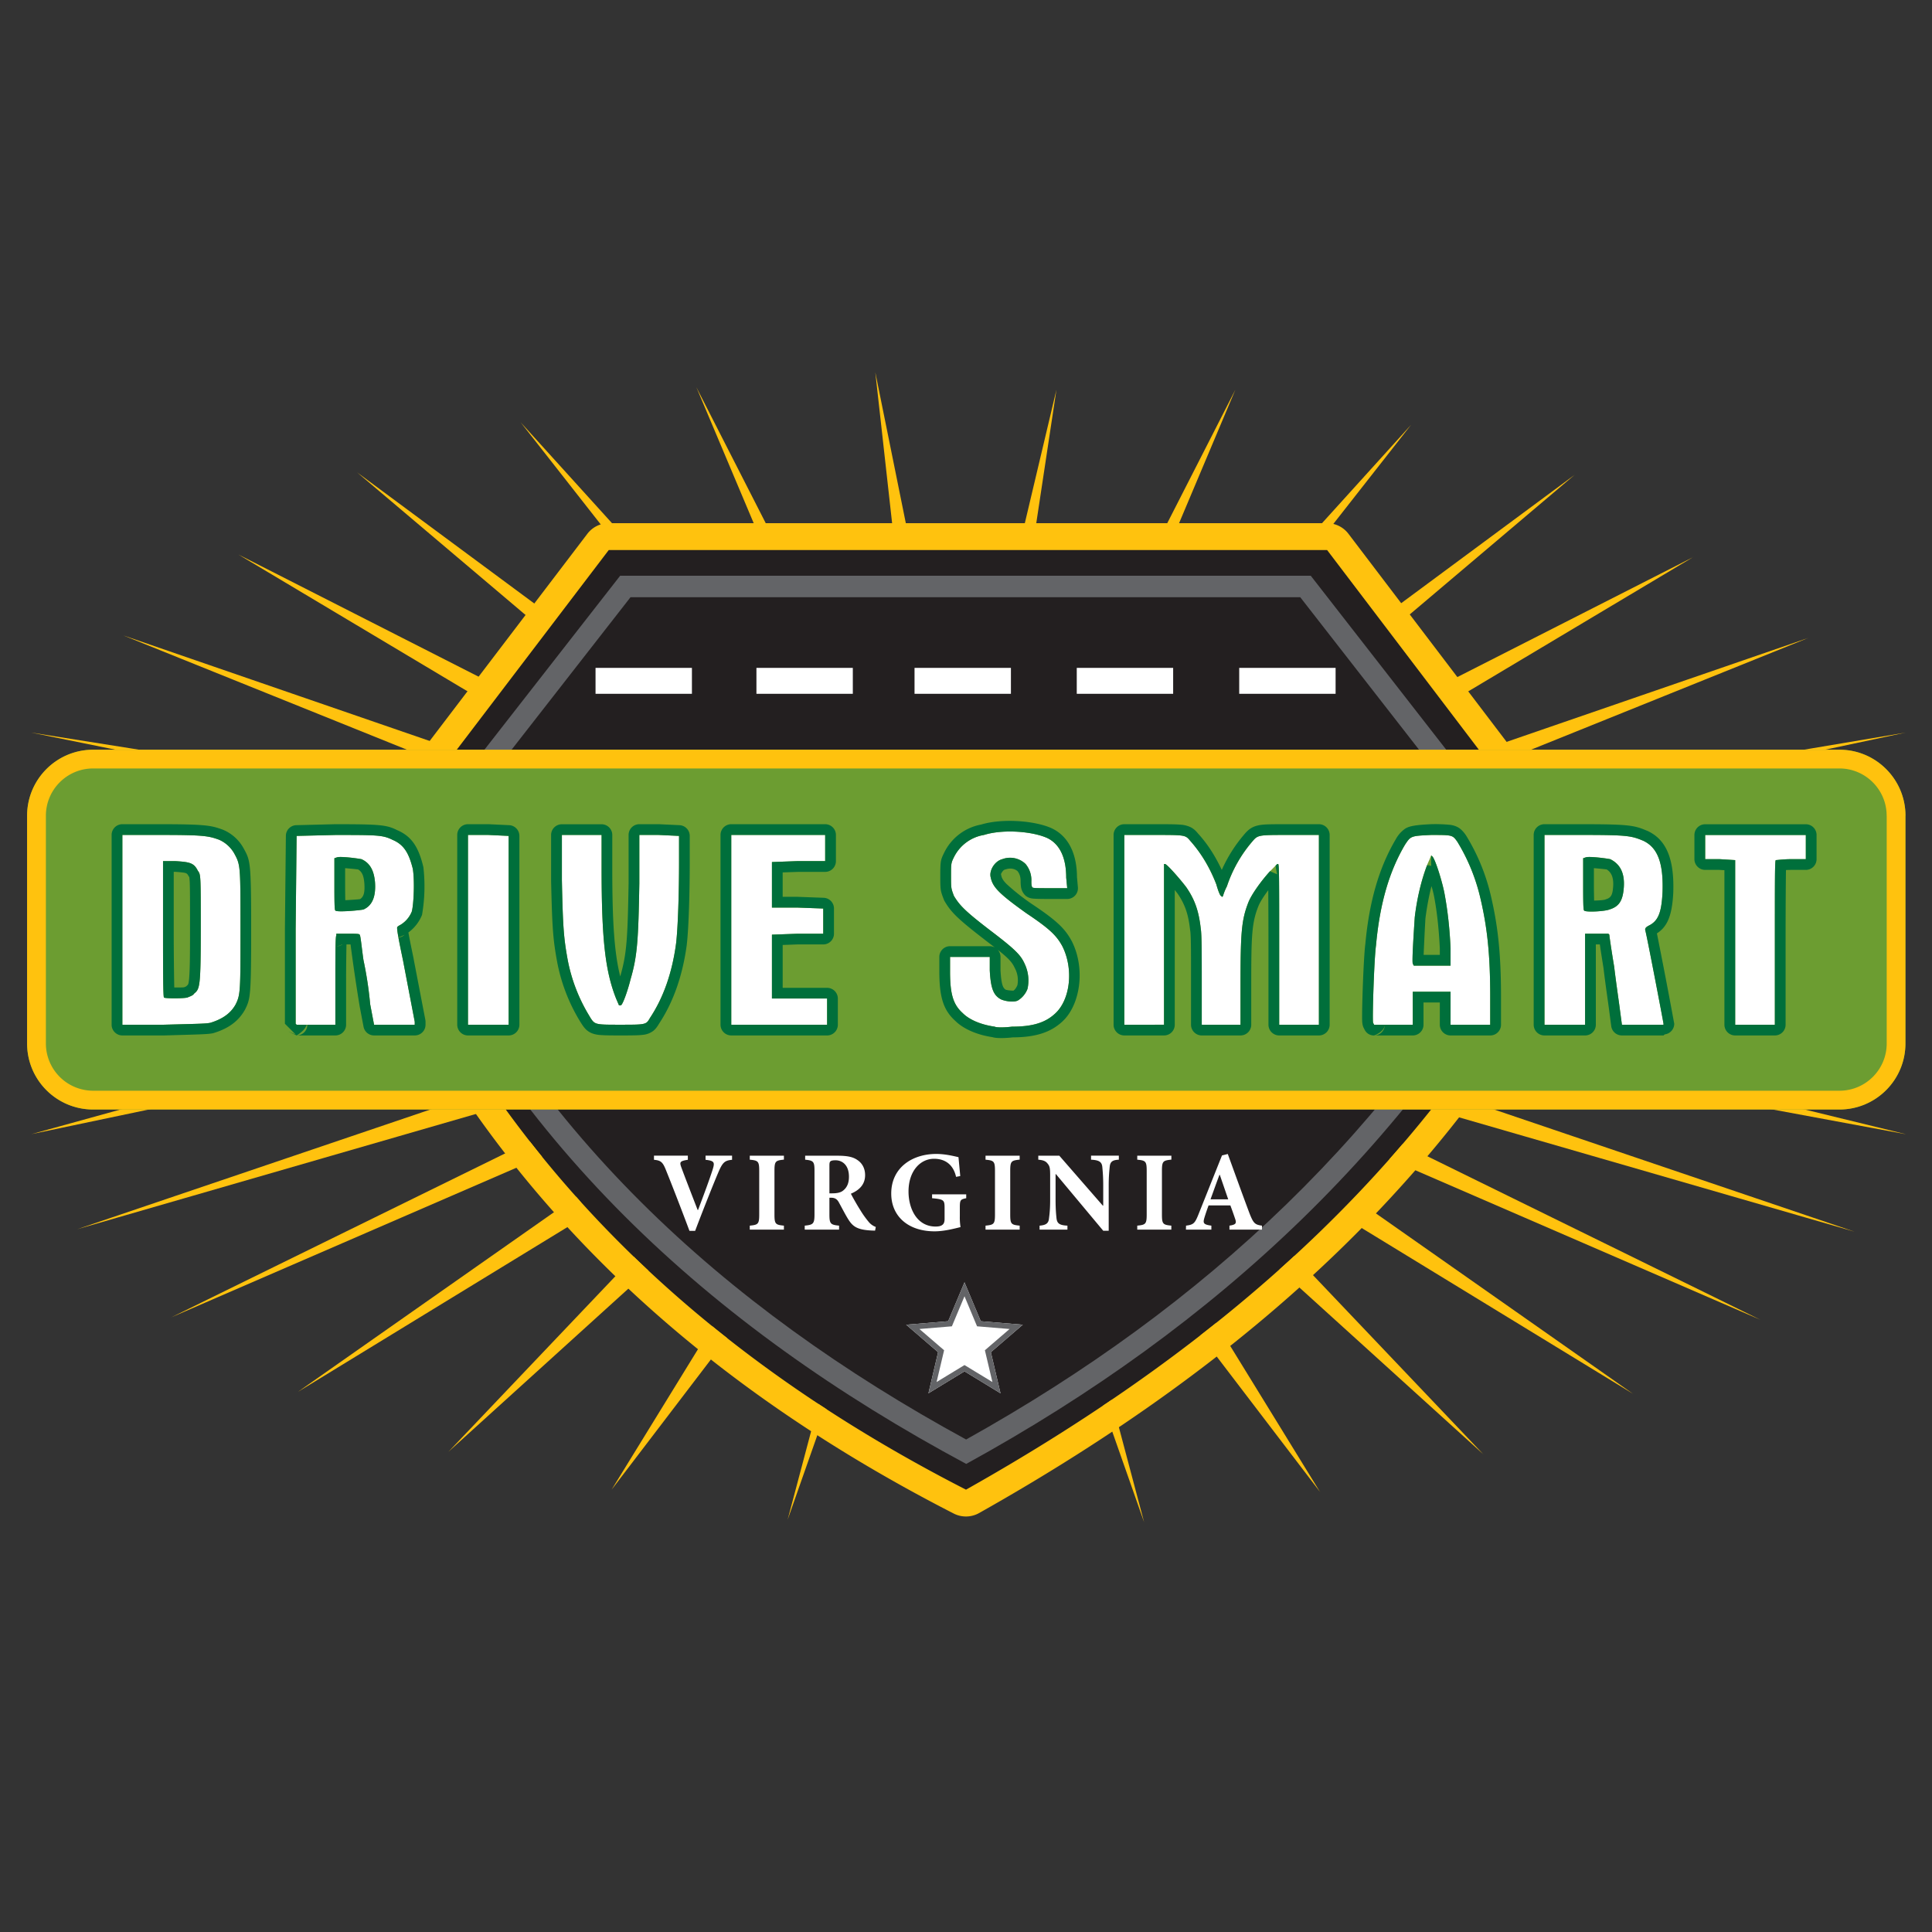 <svg clip-rule="evenodd" fill-rule="evenodd" stroke-linejoin="round" stroke-miterlimit="2" viewBox="0 0 360 360" xmlns="http://www.w3.org/2000/svg"><rect x="0" y="0" width="360" height="360" fill="#333333" stroke="none"/><path d="m0 0h360v360h-360z" fill="none"/><path d="m146.76 283.19 13.82-39.33-3.08-1.11zm-32.8-5.61 25.3-33.17-3.24-2.7zm99.23 6.07-13.82-39.33 3.08-1.1zm32.81-5.61-25.31-33.17 3.24-2.7 22.06 35.87zm30.44-7.02-38.54-34.94 1.55-3.95 36.99 38.9zm27.92-11.26-53.84-32.9 1.83-3.59 52 36.49zm23.66-13.84-69.55-30.14.04-3.99zm17.56-16.41-84.74-24.5 4.46-2.71zm-8.61-110.65-61.04 21.03 2.52 2.56zm-21.45-15.06-45.95 23.37 2.52 2.55 43.43-25.93zm-22.11-15.32-34.88 25.81 2.43 1.66zm-30.48-9.32-17.98 19.86 2.11.37zm-32.74-6.54-13.12 25.71 2.12.37zm124.87 138.71-27.66-5.13 4.7-.48 22.96 5.6zm0-74.82-33.18 5.58 4.7.48zm-271.55 134.05 38.54-34.94-1.55-3.95-36.99 38.9zm-27.91-11.26 53.83-32.91-1.83-3.58-52 36.48zm-23.67-13.84 69.55-30.15-.04-3.98zm-17.56-16.41 84.75-24.5-4.47-2.71zm8.61-110.65 61.04 21.03-2.52 2.55zm21.45-15.07 45.95 23.37-2.52 2.56zm22.11-15.31 34.88 25.81-2.43 1.66zm30.48-9.32 17.99 19.86-2.12.37zm32.74-6.54 13.12 25.71-2.12.37zm67.09.46-5.98 25.25 2.11.37zm-33.75-3.25 5.93 29.32-2.68-.15zm-157.25 141.96 26.7-5.6-4.7-.48zm0-74.82 32.22 5.11-4.7.48z" fill="#ffc20e"/><path d="m113.43 102.49h133.86l46.39 61.04c-24.55 51.6-65.3 86.82-113.68 114.05-51.13-26.16-89.86-63.52-110.9-116.85z" fill="#231f20"/><path d="m113.43 97.49a5 5 0 0 0 -3.98 1.97l-44.33 58.24a5 5 0 0 0 -.67 4.86c21.5 54.5 61.02 92.73 113.27 119.47a5 5 0 0 0 4.73-.1c49.28-27.74 90.73-63.7 115.74-116.25a5 5 0 0 0 -.53-5.18l-46.4-61.04a5 5 0 0 0 -3.97-1.97h-133.87zm0 5h133.86l46.39 61.04c-24.55 51.6-65.3 86.82-113.68 114.05-51.13-26.16-89.86-63.52-110.9-116.85z" fill="#ffc20e"/><path d="m115.54 107.28h128.7l44.94 57.7c-25.27 47.55-62.27 82.07-109.14 107.8-47.93-25.71-86.04-60.66-107.44-110.44l42.95-55.05z" fill="#231f20"/><path d="m115.54 107.28h128.7l44.94 57.7c-25.27 47.55-62.27 82.07-109.14 107.8-47.93-25.71-86.04-60.66-107.44-110.44l42.95-55.05zm1.95 4h124.79l42.14 54.1c-24.5 45.03-59.88 78.02-104.4 102.85-45.52-24.82-81.9-58.2-102.8-105.32z" fill="#636467"/><g fill="#fff"><path d="m110.97 124.45h17.96v4.83h-17.96zm29.98 0h17.96v4.83h-17.96zm29.46 0h17.96v4.83h-17.96zm30.23 0h17.96v4.83h-17.96zm30.27 0h17.96v4.83h-17.96z"/><path d="m136.43 215.34h-4.96v.77c1.74.2 1.74.5 1.27 1.99-.6 1.84-1.5 4.28-2.67 7.37h-.07c-.77-2-2.44-6.29-3.06-7.99-.31-.9-.31-1.14 1.23-1.37v-.77h-6.31v.77c1.3.12 1.65.42 2.29 2.07.89 2.19 2.88 7.3 4.32 11.17h1.06c1.65-4.36 3.58-9.17 4.28-10.8.85-2.02 1.25-2.3 2.6-2.44v-.77zm9.64 13.78v-.74c-1.57-.15-1.76-.3-1.76-2.08v-8.12c0-1.8.19-1.94 1.76-2.1v-.73h-6.36v.74c1.57.15 1.76.3 1.76 2.1v8.11c0 1.78-.2 1.93-1.76 2.08v.74zm17.13-.49a3.1 3.1 0 0 1 -1.3-.91 17.7 17.7 0 0 1 -1.63-2.29c-.62-.97-1.42-2.4-1.72-3 1.42-.6 2.65-1.6 2.65-3.46 0-1.32-.6-2.27-1.44-2.82-.85-.6-1.93-.8-3.77-.8h-5.96v.74c1.55.15 1.74.36 1.74 2.05v8.14c0 1.74-.23 1.95-1.82 2.1v.74h6.4v-.74c-1.6-.15-1.8-.36-1.8-2.1v-3.1h.4c.67.03 1.06.28 1.4.94.61 1.1 1.18 2.24 1.73 3.11.85 1.34 1.68 1.93 4.35 2.06l.63.02.13-.68zm-8.65-6.27v-5.17c0-.45.04-.66.19-.79.12-.12.42-.2.95-.2 1.19 0 2.5.82 2.5 3.07 0 1.08-.3 1.92-1.02 2.52-.46.42-1.18.57-2.07.57zm25.49.19h-6.36v.72c2.23.2 2.33.36 2.33 1.84v2.02c0 .63-.17.97-.49 1.16-.27.2-.76.26-1.18.26-3.48 0-5.05-3.33-5.05-6.53 0-3.82 2.2-6.1 4.75-6.1 2 0 3.58 1.01 4.11 3.37l.78-.15-.33-3.52c-.77-.17-2.42-.6-4.14-.6-4.47 0-8.39 2.55-8.39 7.38 0 4.24 3.16 7.04 8.08 7.04 1.71 0 3.56-.47 4.83-.79a11.1 11.1 0 0 1 -.13-1.99v-1.67c0-1.42.13-1.5 1.19-1.72zm9.96 6.57v-.74c-1.57-.15-1.76-.3-1.76-2.08v-8.12c0-1.8.19-1.94 1.76-2.1v-.73h-6.36v.74c1.57.15 1.76.3 1.76 2.1v8.11c0 1.78-.2 1.93-1.76 2.08v.74zm18.47-13.78h-5.17v.75c1.55.08 2 .44 2.1 1.35.05.62.17 1.61.17 3.48v3.73h-.08l-8.1-9.3h-3.92v.74c.9.08 1.38.25 1.76.76.4.49.45.89.45 2.27v4.43c0 1.86-.13 2.8-.22 3.5-.08.9-.57 1.24-1.75 1.33v.74h5.19v-.74c-1.57-.07-1.93-.47-2.04-1.4-.06-.64-.17-1.57-.17-3.43v-4.77h.07l8.81 10.55h1.02v-8.41c0-1.87.13-2.86.19-3.52.1-.97.55-1.25 1.7-1.31v-.74zm9.79 13.78v-.74c-1.56-.15-1.75-.3-1.75-2.08v-8.12c0-1.8.19-1.94 1.76-2.1v-.73h-6.36v.74c1.57.15 1.76.3 1.76 2.1v8.11c0 1.78-.2 1.93-1.76 2.08v.74zm16.89 0v-.74c-1.33-.17-1.6-.45-2.33-2.31-1.37-3.65-2.69-7.33-4.04-11.04l-1.08.27-4.35 10.9c-.7 1.77-.95 2-2.35 2.18l-.02.74h4.74v-.74c-1.54-.2-1.58-.5-1.29-1.5.26-.85.53-1.62.77-2.27h4.06c.32.86.64 1.75.85 2.39.34.93.23 1.19-1.02 1.38v.74zm-6.29-5.64h-3.3c.55-1.5 1.08-3.03 1.67-4.57h.06z" fill-rule="nonzero"/><path d="m179.72 238.94 3.03 7.25 7.83.65-5.95 5.12 1.8 7.66-6.71-4.09-6.72 4.09 1.8-7.66-5.95-5.12 7.83-.65z"/></g><path d="m179.72 238.94 3.03 7.25 7.83.65-5.95 5.12 1.8 7.66-6.71-4.09-6.72 4.09 1.8-7.66-5.95-5.12 7.83-.65zm0 2.6 2.34 5.6 6.06.5-4.6 3.96 1.4 5.92-5.2-3.16-5.2 3.16 1.4-5.92-4.6-3.96 6.05-.5z" fill="#636467"/><path d="m355.06 152c0-6.79-5.52-12.3-12.3-12.3h-325.41c-6.79 0-12.3 5.51-12.3 12.3v42.44c0 6.8 5.51 12.3 12.3 12.3h325.4c6.78 0 12.3-5.5 12.3-12.3v-42.44z" fill="#6c9d31"/><path d="m355.06 152c0-6.79-5.52-12.3-12.3-12.3h-325.41c-6.79 0-12.3 5.51-12.3 12.3v42.44c0 6.8 5.51 12.3 12.3 12.3h325.4c6.78 0 12.3-5.5 12.3-12.3v-42.44zm-3.5 0v42.44c0 4.86-3.95 8.8-8.8 8.8h-325.41a8.81 8.81 0 0 1 -8.8-8.8v-42.44c0-4.86 3.95-8.81 8.8-8.81h325.4c4.85 0 8.8 3.95 8.8 8.8z" fill="#ffc20e"/><path d="m185.33 191.3c-2.53-.36-4.7-1.27-5.95-2.53-1.8-1.62-2.35-3.6-2.35-7.75v-2.71h7.4v2.52c.18 3.43.72 4.7 2.16 5.42.9.36 2.35.54 3.07.18a4.35 4.35 0 0 0 1.8-2.17 7.23 7.23 0 0 0 -.54-4.69c-.72-1.62-1.8-2.7-6.31-6.13-4.7-3.6-5.78-4.7-6.86-6.5-.54-1.44-.54-1.44-.54-3.78 0-2.17 0-2.35.54-3.43a7.63 7.63 0 0 1 5.6-4.15c3.42-1.08 8.83-.72 11.72.54 2.35 1.09 3.6 3.61 3.6 7.4l.19 1.98h-3.25c-2.34 0-3.25 0-3.25-.18-.18-.18-.18-.72-.18-1.08a4.7 4.7 0 0 0 -1.08-3.25 4.15 4.15 0 0 0 -4.33-.9c-1.44.36-2.52 2.17-2.16 3.43.36 1.8 1.62 3.07 6.67 6.67 4.33 2.89 5.6 4.15 6.68 6.14 2.16 4.33 1.44 10.1-1.45 12.62-1.8 1.63-4.15 2.35-7.93 2.35-1.45.18-2.89.18-3.25 0zm-162.53-.36v-35.36h7.22c7.94 0 8.84.18 10.82.9a6.04 6.04 0 0 1 2.89 2.7c1.08 2 1.08 2.35 1.08 14.08 0 11.36 0 12.08-.9 13.89-.9 1.62-2.35 2.7-4.7 3.43-.9.18-1.98.18-8.65.36zm12.09-5.05c.36-.18 1.08-.36 1.26-.73 1.08-.9 1.26-1.08 1.26-12.26 0-9.92 0-9.92-.54-10.64-.72-1.45-1.44-1.63-4.15-1.8h-2.34v12.62c0 7.03 0 12.8.18 12.8.18.19 3.6.19 4.33 0zm20.2 4.87v-17.68l.18-17.32 7.22-.18c7.75 0 8.84 0 10.64.9 2.16.9 3.07 2.53 3.79 5.41.36 2.17.18 6.5-.18 7.94a5.08 5.08 0 0 1 -2.17 2.53 2.2 2.2 0 0 0 -.54.36c-.18.18.36 2.88 1.08 6.31l2.17 11.36v.55h-7.58l-.72-3.8a71.45 71.45 0 0 0 -1.26-8.29c-.36-2.52-.54-4.69-.72-4.69 0-.18-.9-.18-2.17-.18h-2.16v.36c-.18 0-.18 3.97-.18 8.48v8.12h-7.22zm12.63-21.29c1.62-.72 2.34-2.34 2.16-5.05-.18-2.16-.9-3.6-2.52-4.33-.9-.18-3.8-.54-4.51-.36l-.54.18v4.87c0 2.7 0 4.87.18 4.87.18.36 4.33 0 5.23-.18zm19.48 21.47v-35.36h3.79l3.79.18v35.18zm22.73-1.45a31.26 31.26 0 0 1 -4.15-10.64c-.72-3.97-.9-5.95-1.08-14.8v-8.47h7.4v6.31c0 13.35.71 19.13 2.7 24.18l.54 1.26h.36c.36-.18 1.26-2.7 1.8-4.87 1.27-4.33 1.45-7.4 1.63-17.86v-9.02h3.6l3.8.18v4.87c0 5.6-.19 12.09-.55 15.15-.72 5.42-2.34 10.1-4.87 13.9-.72 1.26-.72 1.26-5.59 1.26-4.69 0-4.69 0-5.6-1.45zm26.33 1.45v-35.36h17.5v4.87h-5.05l-4.87.18v8.48h4.69l4.87.18v4.7h-4.87l-4.69.17v11.9h10.28v4.88zm73.24 0v-35.36h5.6c5.76 0 5.76 0 6.67 1.08 1.8 1.99 3.42 4.51 4.87 8.12.36 1.26.72 2.17.9 2.17l.18.18.18-.18c0-.18.36-1.09.72-1.8a24.85 24.85 0 0 1 4.7-8.3c1.07-1.27 1.07-1.27 6.67-1.27h5.77v35.36h-7.4v-14.8c0-11.54 0-14.97-.18-15.15h-.18l-1.44 1.45c-1.63 1.8-3.43 4.33-3.97 5.77-1.26 3.24-1.44 5.59-1.44 15.51v7.22h-7.22v-7.94c0-4.69 0-8.84-.18-9.92-.36-3.25-1.08-5.41-2.7-7.76-1.09-1.44-3.61-4.33-3.97-4.33h-.18v29.95zm46.36-.36c-.18-.36.18-11.9.54-14.43.72-7.94 2.53-13.9 5.41-18.76 1.08-1.63 1.08-1.63 4.87-1.8 3.97 0 3.97 0 4.87 1.25a35.58 35.58 0 0 1 4.33 10.65c1.26 5.4 1.8 10.46 1.8 18.22v5.23h-7.39v-6.14h-7.04v6.14h-7.21zm14.43-13.9a72.64 72.64 0 0 0 -1.08-9.91c-.36-2.17-1.8-6.86-2.35-7.22l-.18-.18-.36.9c-1.26 2.7-2.16 6.5-2.7 10.64-.18 2.89-.55 8.3-.36 8.66l.18.36h6.85v-3.24zm17.5 14.26v-35.36h7.4c8.11 0 8.83.18 11 1.08 2.7 1.27 3.78 4.15 3.6 9.56-.18 3.61-.72 5.24-2.34 6.14-.72.36-.9.54-.9.9.18.36 3.42 17.32 3.42 17.5v.18h-7.75l-.36-2.7c-.18-1.45-.72-5.06-1.08-8.13-.55-3.24-.9-5.77-.9-5.95l-.19-.18h-4.33v16.96zm12.08-21.47c1.8-.54 2.53-1.62 2.7-4.15.19-2.7-.71-4.33-2.52-5.23-.9-.18-3.78-.54-4.5-.36l-.55.18v4.87c0 2.7 0 4.87.18 4.87.18.36 3.8.18 4.7-.18zm23.45 21.47v-30.67l-2.88-.18h-2.7v-4.5h18.75v4.5h-2.7c-1.45 0-2.71.18-2.9.18-.17.18-.17 3.07-.17 15.51v15.16z" fill="#fff" fill-rule="nonzero"/><path d="m185.38 176.55c-.29-.15-.61-.24-.95-.24h-7.4a2 2 0 0 0 -2 2v2.7c0 4.97.84 7.29 2.99 9.23 1.47 1.45 3.94 2.57 6.86 3.01.24.07.53.13.88.15.71.06 1.82.03 2.95-.1 4.35-.02 7.04-.97 9.13-2.85 3.43-3.02 4.48-9.87 1.9-15.02l-.03-.06c-1.2-2.2-2.53-3.65-7.3-6.83a41.36 41.36 0 0 1 -4.81-3.78c-.62-.62-.92-1.07-1.03-1.63a1.7 1.7 0 0 0 -.04-.16c-.04-.15.09-.3.18-.45.14-.21.31-.43.55-.49l.14-.04c.82-.27 1.64-.16 2.21.34.4.53.57 1.08.57 1.91 0 .4.03.94.13 1.33a2.72 2.72 0 0 0 .84 1.37c.2.15.53.37 1.1.47.44.07 1.48.1 3.36.1h3.25a2 2 0 0 0 1.99-2.19l-.17-1.9c-.03-4.72-1.84-7.76-4.77-9.11a.6.6 0 0 0 -.04-.02c-3.2-1.4-9.19-1.82-13.03-.65a9.59 9.59 0 0 0 -6.9 5.23c-.66 1.34-.73 1.57-.73 4.29 0 2.78.03 2.78.67 4.49a2 2 0 0 0 .16.32c1.16 1.95 2.29 3.16 7.35 7.05v.01zm68.7 14.93.17.34c.6 1.22 1.79 1.12 1.79 1.12h7.21a2 2 0 0 0 2-2v-4.14h3.04v4.14c0 1.1.9 2 2 2h7.4a2 2 0 0 0 2-2v-5.23c0-7.95-.57-13.13-1.86-18.67a37.64 37.64 0 0 0 -4.65-11.36 5.7 5.7 0 0 0 -1.1-1.25c-.46-.35-.99-.6-1.84-.73a28.68 28.68 0 0 0 -3.65-.12c-2.86.14-3.98.35-4.74.82a5.73 5.73 0 0 0 -1.76 1.97c-3 5.08-4.92 11.27-5.68 19.54-.33 2.43-.66 12.11-.59 14.3.02.73.2 1.15.25 1.26v.01zm48.14 1.46h7.75l.23-.2a2 2 0 0 0 1.77-1.98 1053.06 1053.06 0 0 0 -3.23-16.84c1.88-1.2 2.83-3.18 3.05-7.6v-.03c.22-6.56-1.48-9.9-4.76-11.44l-.07-.03c-2.32-.97-3.09-1.24-11.78-1.24h-7.4a2 2 0 0 0 -2 2v35.36c0 1.1.9 2 2 2h7.58a2 2 0 0 0 2-2v-14.96h.75c.16 1.12.4 2.67.68 4.42.36 3.06.9 6.64 1.08 8.08l.36 2.72a2 2 0 0 0 1.99 1.74zm-246.95 0-1.59-.76 1.41.58-2-2v-17.68l.18-17.34a2 2 0 0 1 1.95-1.98l7.22-.18h.05c8.33 0 9.55.13 11.46 1.08 2.72 1.15 4 3.1 4.9 6.75l.04.16a31.43 31.43 0 0 1 -.25 8.9 7.5 7.5 0 0 1 -2.54 3.28c.18 1.09.55 2.85.97 4.87v.04l2.18 11.34c.03.13.04.26.04.4v.54a2 2 0 0 1 -2 2h-7.59a2 2 0 0 1 -1.96-1.63l-.72-3.79a339.73 339.73 0 0 1 -1.7-11.54h-.76c-.03 1.5-.07 4.22-.07 6.84v8.12a2 2 0 0 1 -2 2h-7.22a2 2 0 0 0 2-2h5.22v-8.12c0-4.51 0-8.48.18-8.48v-.36h2.16c1.27 0 2.17 0 2.17.18.18 0 .36 2.17.72 4.7a71.45 71.45 0 0 1 1.26 8.29l.72 3.79h7.58v-.55l-2.17-11.36c-.35-1.69-.66-3.2-.87-4.32a2 2 0 0 0 1.16-.53 9.2 9.2 0 0 1 -1.16.48c-.2-1.13-.3-1.85-.2-1.94 0 0 .17-.18.53-.36a5.08 5.08 0 0 0 2.17-2.53c.36-1.44.54-5.77.18-7.94-.72-2.88-1.63-4.5-3.79-5.4-1.8-.9-2.89-.9-10.64-.9l-7.22.17-.18 17.32v17.68l.18.18h1.87c-.25.94-1.41 1.72-1.77 1.94zm60.3-11c-1.08-4.31-1.48-9.94-1.48-20.05v-6.3a2 2 0 0 0 -2-2h-7.4a2 2 0 0 0 -2 2v8.51c.2 9.03.38 11.05 1.12 15.1l.01.06a33.1 33.1 0 0 0 4.4 11.28l.01.01c.42.67.75 1.11 1.15 1.44.48.39 1.05.68 2 .82.8.11 2.02.13 4.14.13 2.18 0 3.44-.01 4.22-.11a3.8 3.8 0 0 0 2-.75c.4-.32.71-.73 1.08-1.36 2.65-4 4.38-8.95 5.15-14.67a.3.3 0 0 1 0-.03c.37-3.12.55-9.71.55-15.39v-4.87a2 2 0 0 0 -1.9-2l-3.79-.18h-3.7a2 2 0 0 0 -2 2v9c-.18 10.14-.32 13.12-1.55 17.32v.04zm217.22-19.82c.32-.02.65-.03 1-.03h2.7a2 2 0 0 0 2-2v-4.5a2 2 0 0 0 -2-2h-18.76a2 2 0 0 0 -2 2v4.5c0 1.1.9 2 2 2h2.64l.95.06v28.79c0 1.1.9 2 2 2h7.4a2 2 0 0 0 2-2v-15.16c0-7.44.04-11.7.07-13.66zm-311.99-6.54v35.36c0 1.1.9 2 2 2h7.81c6.94-.2 8.06-.22 9-.4l.2-.05c2.94-.9 4.71-2.33 5.85-4.37l.04-.08c.96-1.92 1.1-2.68 1.1-14.78 0-12.54-.16-12.9-1.32-15.03l-.02-.03a7.8 7.8 0 0 0 -3.94-3.6c-2.1-.76-3.06-1.02-11.5-1.02h-7.22a2 2 0 0 0 -2 2zm198.1 10.26.51.64c1.43 2.07 2.04 3.97 2.35 6.82l.02.1c.17 1.05.15 5.06.15 9.6v7.94c0 1.1.9 2 2 2h7.22a2 2 0 0 0 2-2v-7.22c0-9.45.1-11.7 1.3-14.79l.01-.02c.3-.78 1.01-1.9 1.86-3.03.02 2.38.04 5.77.04 10.26v14.8c0 1.1.9 2 2 2h7.4a2 2 0 0 0 2-2v-35.36a2 2 0 0 0 -2-2h-5.78c-2.45 0-3.88 0-4.79.1-.97.11-1.56.33-2.04.62-.48.28-.86.66-1.36 1.24v.01a27 27 0 0 0 -4.13 6.55c-1.34-2.86-2.8-5-4.4-6.76-.44-.53-.8-.87-1.28-1.14a5.07 5.07 0 0 0 -2.15-.54c-.92-.08-2.35-.08-4.74-.08h-5.59a2 2 0 0 0 -2 2v35.36c0 1.1.9 2 2 2h7.4a2 2 0 0 0 2-2zm-84.64-10.26v35.36c0 1.1.9 2 2 2h17.86a2 2 0 0 0 2-2v-4.87a2 2 0 0 0 -2-2h-8.28v-7.99l2.73-.1h4.83a2 2 0 0 0 2-2v-4.69a2 2 0 0 0 -1.92-2l-4.88-.18h-2.76v-4.55l2.9-.1h5.02a2 2 0 0 0 2-2v-4.88a2 2 0 0 0 -2-2h-17.5a2 2 0 0 0 -2 2zm129 35.36h-5.22a2 2 0 0 1 -2 2s1.92-.65 2-2h-2l-.18-.36c-.18-.37.18-11.9.54-14.44.72-7.93 2.53-13.88 5.41-18.76 1.08-1.62 1.08-1.62 4.87-1.8 3.97 0 3.97 0 4.87 1.26a35.58 35.58 0 0 1 4.33 10.65c1.26 5.4 1.8 10.46 1.8 18.22v5.23h-7.39v-6.14h-7.04v6.14zm-178.06-35.36v35.36c0 1.1.9 2 2 2h7.58a2 2 0 0 0 2-2v-35.18a2 2 0 0 0 -1.9-2l-3.8-.18h-3.88a2 2 0 0 0 -2 2zm100.13 35.72c-2.53-.36-4.7-1.27-5.95-2.53-1.8-1.62-2.35-3.6-2.35-7.75v-2.71h7.4v2.52c.18 3.43.72 4.7 2.16 5.42.9.36 2.35.54 3.07.18a4.35 4.35 0 0 0 1.8-2.17 7.23 7.23 0 0 0 -.54-4.69c-.72-1.62-1.8-2.7-6.31-6.13-4.7-3.6-5.78-4.7-6.86-6.5-.54-1.44-.54-1.44-.54-3.78 0-2.17 0-2.35.54-3.43a7.63 7.63 0 0 1 5.6-4.15c3.42-1.08 8.83-.72 11.72.54 2.35 1.09 3.6 3.61 3.6 7.4l.19 1.98h-3.25c-2.34 0-3.25 0-3.25-.18-.18-.18-.18-.72-.18-1.08a4.7 4.7 0 0 0 -1.08-3.25 4.15 4.15 0 0 0 -4.33-.9c-1.44.36-2.52 2.17-2.16 3.43.36 1.8 1.62 3.06 6.67 6.67 4.33 2.89 5.6 4.15 6.68 6.14 2.16 4.33 1.44 10.1-1.45 12.62-1.8 1.63-4.15 2.35-7.93 2.35-1.45.18-2.89.18-3.25 0zm138-.36v-30.67l-2.9-.18h-2.7v-4.5h18.76v4.5h-2.7c-1.45 0-2.71.18-2.9.18-.17.18-.17 3.07-.17 15.51v15.16h-7.4zm-35.54 0v-35.36h7.4c8.11 0 8.83.18 11 1.08 2.7 1.27 3.78 4.15 3.6 9.56-.18 3.61-.72 5.23-2.34 6.14-.72.36-.9.54-.9.9.18.36 3.42 17.32 3.42 17.5v.18h-7.75l-.36-2.7c-.18-1.45-.72-5.06-1.09-8.13-.54-3.24-.9-5.77-.9-5.95l-.18-.18h-4.33v16.96zm-50.1-29.64.31-.3h.18c.18.17.18 3.6.18 15.14v14.8h7.4v-35.36h-5.78c-5.59 0-5.59 0-6.67 1.26a24.85 24.85 0 0 0 -4.69 8.3 8.82 8.82 0 0 0 -.72 1.8l-.18.19-.18-.18c-.18 0-.54-.9-.9-2.17a26.06 26.06 0 0 0 -4.87-8.12c-.9-1.08-.9-1.08-6.68-1.08h-5.59v35.36h7.4v-29.95h.18c.36 0 2.88 2.89 3.96 4.33 1.63 2.35 2.35 4.51 2.71 7.76.18 1.08.18 5.23.18 9.92v7.94h7.22v-7.22c0-9.92.18-12.27 1.44-15.51.54-1.45 2.34-3.97 3.97-5.77l.13-.14.08.1 1.21.51c-.05-.23-.2-.89-.29-1.6zm-214.89 29.64v-35.36h7.22c7.93 0 8.84.18 10.82.9a6.04 6.04 0 0 1 2.89 2.7c1.08 2 1.08 2.35 1.08 14.08 0 11.36 0 12.08-.9 13.89-.9 1.62-2.35 2.7-4.7 3.43-.9.18-1.98.18-8.65.36zm64.4 0v-35.36h3.79l3.79.18v35.18zm49.06 0v-35.36h17.5v4.87h-5.05l-4.87.18v8.48h4.69l4.87.18v4.7h-4.87l-4.69.17v11.9h10.28v4.88zm-26.33-1.45a31.26 31.26 0 0 1 -4.15-10.64c-.72-3.97-.9-5.95-1.08-14.8v-8.47h7.4v6.31c0 13.35.71 19.13 2.7 24.18l.54 1.26h.36c.36-.18 1.26-2.7 1.8-4.87 1.27-4.33 1.45-7.4 1.63-17.86v-9.02h3.6l3.8.18v4.87c0 5.6-.19 12.09-.55 15.15-.72 5.42-2.34 10.1-4.87 13.9-.72 1.26-.72 1.26-5.59 1.26-4.69 0-4.69 0-5.6-1.45zm-75.04-3.6c.36-.18 1.08-.37 1.26-.73 1.08-.9 1.26-1.08 1.26-12.26 0-9.92 0-9.92-.54-10.64-.72-1.45-1.44-1.63-4.15-1.8h-2.34v12.62c0 7.03 0 12.8.18 12.8.18.19 3.6.19 4.33 0zm151.02-8.92a2 2 0 0 1 .52 1.34v2.48c.06 1.15.16 2.01.34 2.68.14.46.31.76.64.95.44.14 1.28.18 1.42.18.31-.19.58-.62.75-1.03a4.8 4.8 0 0 0 -.49-3.19c-.48-1.07-1.18-1.83-3.18-3.41zm-150.63-13.51.07.77c.06 1.31.06 3.76.06 8.67 0 5.46-.03 8.24-.2 9.76-.08.63-.12.78-.34.97a2 2 0 0 0 -.18.17l-.4.17h-.01c-.36.04-1.12.04-1.81.03-.04-2.19-.1-6.55-.1-10.92v-10.63h.29c.69.05 1.23.1 1.67.17.4.07.58.19.75.53zm-4.1 20.51h-.05a2.11 2.11 0 0 1 .04 0zm235.54-24.56.14.14c.54.36 1.99 5.05 2.35 7.21.54 2.9.9 6.14 1.08 9.93v3.24h-6.86l-.18-.36c-.18-.36.18-5.77.37-8.66a41.2 41.2 0 0 1 2.3-9.7c.17.08.35.12.54.15l-.5-.25.01-.03.71.29v-.22c-.02-.34-.02-1.05.04-1.74zm.02 5.71a19.08 19.08 0 0 1 .5 2.01c.53 2.8.87 5.94 1.05 9.6v1.2h-3.02c.08-1.78.23-5.03.34-6.82.28-2.13.65-4.17 1.13-5.99zm-203 10.86c-.52.31-1.07.36-1.07.36.38 0 .77-.1 1.14-.36zm2.47.02a1.94 1.94 0 0 0 .01 0zm233.67-6.52c1.8-.54 2.52-1.62 2.7-4.15.18-2.7-.72-4.33-2.53-5.23-.9-.18-3.79-.54-4.5-.36l-.55.18v4.87c0 2.7 0 4.87.18 4.87.18.36 3.8.18 4.7-.18zm-232.16 0c1.62-.72 2.34-2.34 2.16-5.05-.18-2.16-.9-3.6-2.52-4.33-.9-.18-3.8-.54-4.51-.36l-.54.18v4.87c0 2.7 0 4.87.18 4.87.18.36 4.33 0 5.23-.18zm228.28-1.66h-.01zm1-6.05c.78.06 1.82.16 2.39.24.94.59 1.3 1.62 1.2 3.17-.1 1.38-.3 2.08-1.3 2.37l-.16.06c-.31.13-1.29.18-2.09.2-.02-.85-.04-1.97-.04-3.03zm-233.76 6.02h-.01a1.98 1.98 0 0 0 .01 0zm1.07-6.02c.8.07 1.86.16 2.42.24.81.47 1.06 1.36 1.16 2.55.1 1.48-.01 2.5-.8 2.98-.59.08-1.81.15-2.75.2-.02-.84-.03-1.93-.03-2.96z" fill="#006f3b"/></svg>